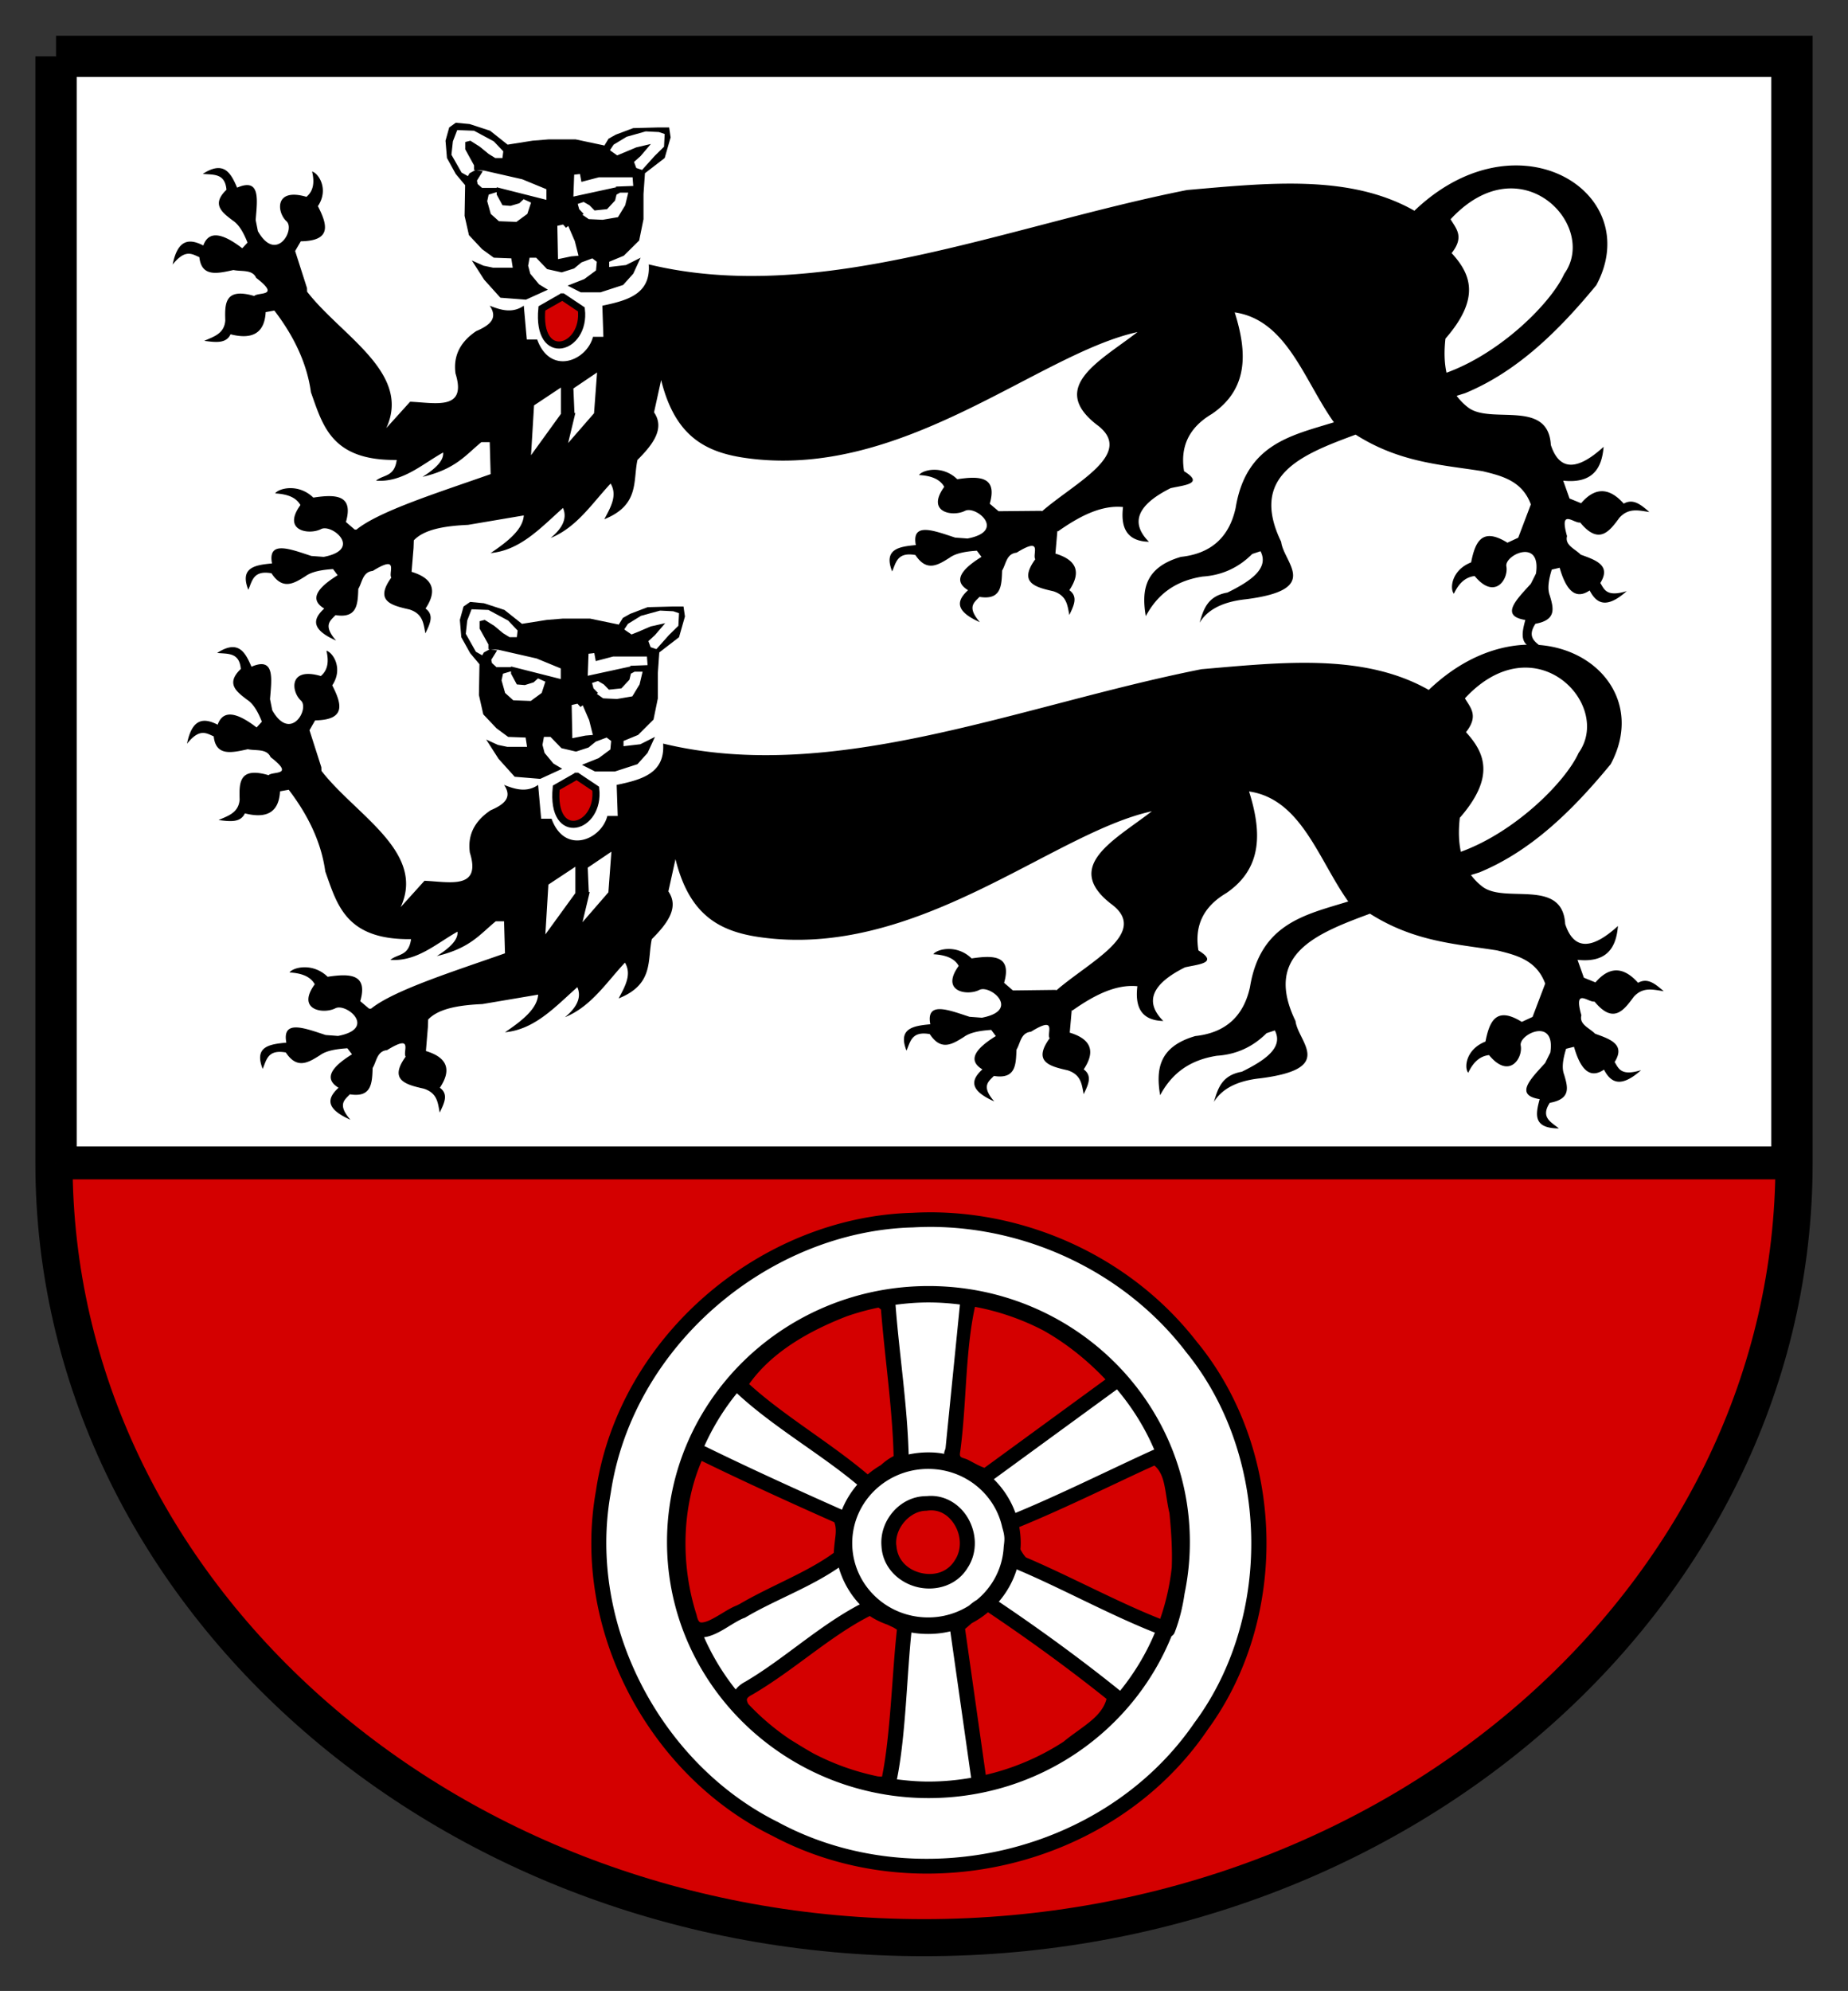 <svg xmlns="http://www.w3.org/2000/svg" width="520.044" height="559.969"><rect width="100%" height="100%" fill="#333333" stroke="none"/><g stroke="#000"><path d="M-210.02 174.625v268.524c0 103.563 94.043 187.517 210.035 187.517 115.993 0 210.006-83.954 210.006-187.517V174.625h-420.042z" fill="#fff" stroke-width="10" transform="matrix(1.163 0 0 1.159 260.022 -186.537)"/><path d="M-210.02 443.149c0 103.563 94.043 187.517 210.035 187.517 115.993 0 210.006-83.954 210.006-187.517h-420.042z" fill="#d40000" stroke-width="8" transform="matrix(1.163 0 0 1.159 260.022 -186.537)"/></g><path d="M132.295 169.297l-1.85 1.291-1.038 3.763.408 4.87 2.48 4.463 2.629 3.136-.149 8.67 1.222 5.423 3.702 3.91 3.295 2.435 4.924.184.407 2.62h-5.553l-2.666-.554-3.294-1.512 3.48 5.423 4.553 5.054 7.182.59 6.183-2.84-2.48-1.476-2.481-2.988-.593-2.25.408-2.251h1.85l3.073 3.172 4.11.96 3.517-1.144 2.036-1.66 3.072-1.144 1.26.96-.223 2.397-3.295 2.435-4.701 1.882 3.702 1.881h5.553l6.367-2.066 2.85-3.172 2.074-4.501-4.11 2.066-4.738.553v-1.476l4.11-1.697 4.33-4.316 1.223-5.976v-7.12l.407-5.792 5.553-4.28 1.666-5.828-.407-2.804h-3.11l-6.997.185-4.924 1.881-2.036 1.144-1.185 1.918-.074-.074-7.996-1.66h-7.626l-4.517.369-6.997 1.107-4.924-3.91-5.775-1.882-3.887-.369zm.407 2.066l4.739.184 5.553 2.989 2.666 2.803-.223 1.882h-2.036l-1.85-1.144-2.481-2.066-2.666-1.66-1.443.369v2.066l2.48 4.464v1.328l.37.037-1.629.885-.481.812-1.777-.996-2.85-5.055.407-3.726 1.221-3.172zm53.05.369l3.703.184 1.629.554-.185 3.541-2.666 2.62-3.517 3.947-1.629-.554-.629-1.697 1.851-1.697 2.888-3.357-4.11.923-3.517 1.512-1.85.738-1.63-1.107-.407-.332 1.037-1.55 3.665-2.25 5.368-1.475zm243.893 9.591c-8.71.27-18.488 4.03-27.58 12.728-18.238-10.364-41.217-7.797-63.972-5.829-50.9 10.077-103.396 32.552-151.489 20.917.587 8.381-6.053 10.155-13.068 11.62l.296 8.744h-2.924c-1.727 6.768-12.001 10.97-15.697.775h-2.925l-.851-9.518c-3.199 2.21-6.39 1.26-9.589 0 2.504 3.665-.182 5.585-3.813 7.157-4.784 3.228-6.453 7.24-5.812 11.879 3.285 10.495-5.678 8.228-12.772 7.931l-6.7 7.415c7.17-15.556-12.727-25.946-22.287-38.33l-.037-1.032-3.332-10.404 1.592-2.766c8.816-.126 7.456-4.692 4.812-9.85 3.173-4.739.188-9.25-1.629-9.74.666 2.867.494 5.38-1.592 7.12-9.074-2.663-8.354 4.383-5.59 6.899 2.473 2.297-2.904 11.807-8.07 2.73l-.63-3.136c.447-5.655 1.456-11.996-5.22-9.112-1.737-4.014-3.645-7.758-9.662-3.873 2.877.307 6.256-.275 6.664 4.5-4.304 4.113-1.238 6.367 1.74 8.633 1.789 1.143 3.096 3.418 4.183 6.197l-1.48 1.624c-5.385-4.131-9.395-5.178-10.959-.775-3.866-1.985-7.18-1.869-8.625 5.35 3.548-4.433 5.441-2.95 7.515-2.067.605 5.704 5.15 4.59 9.588 3.616 2.292.49 5.324-.232 6.405 2.213 6.966 5.363.627 3.908-.556 5.091-8.34-2.446-8.289 2.157-8.144 6.862-.292 3.757-3.298 4.568-5.924 5.755 3.014.368 6.128.866 7.405-1.882 6.523 1.668 9.593-.66 9.884-6.197l2.444-.443c5.86 7.652 9.25 15.332 10.291 22.983 3.348 9.34 5.752 19.272 24.138 19.036-.65 4.872-3.789 4.082-5.813 5.828 7.461.523 12.852-4.546 18.88-7.931.23 2.292-2.175 4.569-5.811 6.862 9.48-2.235 12.186-6.221 16.585-9.777h2.332l.26 9.002c-14.742 5.189-31.24 10.38-37.688 15.568h-.555l-2.48-2.103c2.235-7.76-3.01-7.793-9.181-6.862-4.165-4.052-9.73-2.678-10.736-1.217 3.213.186 5.825 1.025 7.108 3.32-5.258 7.237 2.406 8.498 5.812 6.751 3.096-1.55 11.739 5.695.74 7.784l-3.48-.258c-5.868-1.91-12.33-4.484-11.069 2.14-4.717.444-9.16 1.062-6.664 7.378 1.099-2.439 1.35-5.537 6.516-4.612 3.199 4.877 6.427 2.776 9.625.775 1.69-1.26 4.466-1.749 7.7-1.955l1.296 1.697c-5.82 3.609-8.017 6.854-3.776 9.407-3.14 2.855-3.922 5.797 3.332 9.002-3.74-4.3-1.64-5.577-.148-7.157 6.202 1.002 6.245-3.264 6.405-7.415 1.135-1.877 1.193-4.727 4.072-5.018 7.55-4.663 4.285.49 5.22 1.845-4.83 6.652.088 7.864 5.109 9.001 3.9 1.265 3.928 4.096 4.48 6.715 1.198-2.542 2.603-5.116.036-6.973 3.518-5.268 1.86-8.587-3.924-10.33l.555-6.75.074-2.103c2.919-3.1 8.64-4.053 15.253-4.353l15.697-2.656c-.248 3.96-4.489 7.324-9.33 10.587 8.411-.781 14.17-7.197 20.362-12.69 1.218 2.821-.046 5.626-3.48 8.448 7.375-2.987 11.645-9.765 16.881-15.347 1.988 3.35.001 6.72-1.777 10.071 9.954-3.996 8.041-10.707 9.33-16.674 4.486-4.474 7.738-8.955 4.664-13.429l2-9.075c3.816 15.37 11.938 20.226 23.507 21.913 44.294 6.46 82.548-29.266 110.544-35.378-10.193 7.923-25.103 15.32-11.625 25.934 11.335 8.137-5.797 16.248-15.178 24.385l-.37-.074-11.921.148-2.48-2.14c2.235-7.76-2.973-7.793-9.145-6.861-4.165-4.053-9.767-2.642-10.773-1.18 3.214.185 5.863.988 7.145 3.282-5.257 7.237 2.406 8.499 5.813 6.751 3.095-1.55 11.701 5.732.703 7.821l-3.48-.258c-5.868-1.91-12.293-4.521-11.032 2.103-4.717.444-9.197 1.1-6.7 7.415 1.097-2.439 1.386-5.574 6.552-4.648 3.198 4.876 6.39 2.812 9.588.811 1.69-1.26 4.465-1.785 7.7-1.992l1.296 1.734c-5.82 3.609-8.018 6.818-3.776 9.37-3.14 2.855-3.922 5.797 3.332 9.002-3.74-4.3-1.602-5.577-.111-7.157 6.202 1.002 6.208-3.227 6.367-7.378 1.136-1.877 1.193-4.764 4.073-5.054 7.55-4.664 4.322.49 5.257 1.844-4.83 6.652.051 7.865 5.072 9.002 3.9 1.264 3.965 4.095 4.516 6.714 1.199-2.542 2.567-5.116 0-6.973 3.518-5.268 1.86-8.587-3.924-10.33l.555-6.344.148.147c6.107-4.304 12.22-7.461 18.325-6.861-.7 5.788 1.03 9.618 7.293 9.776-5.372-5.381-3.251-10.413 6.109-15.089 3.818-.871 9.572-1.197 3.776-4.759-1.116-6.737 1.212-12.205 7.848-16.121 10.314-7.042 9.952-17.345 6.405-28.59 14.7 2.136 19.542 19.22 27.913 30.95-11.926 3.697-24.72 6.078-27.654 24.09-1.76 8-6.664 12.814-15.4 13.761-10.316 3-11.08 9.449-9.885 16.638 2.989-5.53 7.597-9.791 15.993-11.104 5.428-.353 10.08-2.466 13.957-6.346l2.332-.774c2.446 4.72-2.515 8.298-9.292 11.62-5.641.988-6.75 4.743-7.849 8.485 2.157-3.542 6.263-5.918 13.069-6.64 21.4-2.722 10.6-10.154 9.884-16.121-9.068-18.72 5.768-24.558 20.954-30.177 12.467 7.904 24.033 8.469 35.762 10.33 5.592 1.348 11.136 2.779 13.55 9.333l-3.555 9.37-3.035 1.402c-7.278-4.53-9.102-.067-10.218 5.533-5.598 2.202-6.023 7.427-4.85 8.78 1.276-2.69 3.042-4.655 5.85-4.98 5.717 6.942 9.582.813 8.921-2.693-.56-3.174 9.874-8.132 8.33 1.992l-1.444 2.915c-3.954 4.382-8.835 9.03-1.555 10.182-1.13 4.19-1.972 8.236 5.405 8.226-2.153-1.762-5.253-3.08-2.554-7.193 6.125-1.097 5.028-4.518 4.035-7.932-.734-1.873-.32-4.427.556-7.268l2.22-.553c1.774 6.201 4.37 9.192 8.442 6.42 1.896 3.65 4.678 5.28 10.44.147-5.711 1.754-6.309-.478-7.442-2.288 3.127-4.974-1.273-6.432-5.516-7.968-1.56-1.605-4.52-2.6-3.85-5.165-2.282-8.038 1.986-3.53 3.702-3.873 5.256 6.378 8.164 2.589 11.032-1.328 2.624-2.914 5.545-1.997 8.44-1.587-2.225-1.883-4.432-3.933-7.218-2.36-4.267-4.79-8.242-4.478-11.995-.111l-3.258-1.328-1.777-5.018c8.21.856 10.875-3.351 11.366-9.517-7.15 6.514-12.346 7.032-14.846-.554-.745-13.065-16.983-5.597-23.323-10.55a16.554 16.554 0 0 1-3.183-3.247l2.369-.738c14.578-6.014 26.22-17.415 36.947-30.435 9.587-17.908-4.459-34.202-23.62-33.608zm-291.575 1.292l2.222.147 10.699 2.435 6.811 2.804v2.988l-13.994-3.542v.185H139.7l-1.258-1.144-.186-.922 1.63-2.62-1.815-.331zm29.173 1.07l.407 2.25 4.924-1.291h9.477l.185 2.434-4.924.185.148.184-12.068 2.62.222-6.198 1.629-.185zm261.44 4.094c13.158-.433 22.535 14.226 15.548 23.98-3.608 8.012-17.672 22.194-33.134 27.815-.584-2.68-.716-5.836-.296-9.554 9.968-11.44 7.114-18.233 1.74-24.09 3.669-4.643 1.23-6.9-.296-9.518 5.547-5.991 11.288-8.463 16.437-8.633zm-284.875 1.033v.664l1.63 3.025 2.258.185 2.48-.775 1.222-1.107 2.073.923-1.037 3.172-3.072 2.25-4.924-.184-2.295-2.066-1-3.541.407-1.882 2.258-.664zm34.763.111h2.258l-.851 3.578-2.037 3.357-4.331.738-3.887-.184-1.777-1.254.333-.259-1.259-1.29-.407-1.513 1.666-.554 1.629.96 1.444 1.475 3.517-.369 2.258-2.435.407-1.697 1.037-.553zm-16.067 9.001l.851.923.63-.48 1.814 4.206 1.036 4.131-2.073.185-3.702.738-.185-9.334 1.629-.369zm9.551 41.613l-.851 11.437-7.293 8.41 2.036-8.484h-.26l-.295-6.862 6.663-4.5zm-10.143 4.243v7.415l-8.441 11.62.851-14.018 7.59-5.017z"/><path d="M-83.856 345.795l-4.863 2.785c-1.31 13.557 10.689 9.94 9.55.242l-4.51-3.027h-.177z" fill="#d40000" stroke="#000" stroke-width="1.723" transform="matrix(1.163 0 0 1.159 259.708 -182.452)"/><path d="M128.26 34.52l-1.851 1.327-1.037 3.726.407 4.87 2.48 4.5 2.63 3.136-.149 8.633 1.222 5.423 3.702 3.947 3.295 2.398 4.924.185.407 2.619h-5.553l-2.666-.553-3.295-1.476 3.48 5.423 4.554 5.054 7.182.553 6.182-2.803-2.48-1.513-2.48-2.988-.593-2.25.407-2.25h1.851l3.073 3.209 4.11.922 3.516-1.107 2.037-1.697 3.072-1.143 1.259.959-.222 2.435-3.295 2.434-4.702 1.845 3.702 1.881h5.554l6.367-2.065 2.85-3.173 2.074-4.5-4.11 2.065-4.738.553v-1.475l4.11-1.697 4.33-4.28 1.222-6.013v-7.083l.407-5.829 5.554-4.279 1.666-5.792-.408-2.804h-3.11l-6.996.185-4.924 1.844-2.036 1.144-1.185 1.955-.074-.074-7.996-1.696h-7.627l-4.516.368-6.997 1.107-4.924-3.91-5.775-1.882-3.887-.369zm.407 2.065l4.739.185 5.553 2.988 2.665 2.804-.222 1.881h-2.036l-1.851-1.144-2.48-2.029-2.666-1.697-1.444.37v2.065l2.48 4.5V47.8l.37.037-1.628.885-.481.812-1.777-.996-2.85-5.017.406-3.763 1.222-3.173zm53.05.37l3.703.184 1.629.553-.186 3.578-2.665 2.62-3.517 3.91-1.629-.553-.63-1.697 1.852-1.66 2.887-3.394-4.109.959-3.517 1.476-1.85.774-1.63-1.143-.407-.332 1.037-1.55 3.665-2.213 5.368-1.513zm243.892 9.59c-8.71.271-18.487 4.03-27.58 12.728-18.237-10.363-41.216-7.796-63.972-5.829-50.9 10.077-103.395 32.552-151.488 20.918.586 8.38-6.053 10.155-13.068 11.62l.296 8.743h-2.925c-1.726 6.769-12 10.97-15.696.775h-2.925l-.851-9.518c-3.199 2.21-6.39 1.26-9.589 0 2.504 3.665-.182 5.585-3.813 7.157-4.784 3.228-6.453 7.278-5.812 11.916 3.285 10.495-5.678 8.228-12.772 7.931l-6.701 7.416c7.172-15.557-12.726-25.981-22.286-38.367l-.038-1.033-3.332-10.403 1.592-2.73c8.817-.126 7.457-4.729 4.813-9.887 3.173-4.738.188-9.25-1.629-9.74.666 2.867.494 5.38-1.592 7.12-9.074-2.663-8.355 4.384-5.59 6.9 2.473 2.296-2.904 11.843-8.07 2.766l-.63-3.136c.447-5.655 1.455-11.996-5.22-9.112-1.737-4.014-3.645-7.757-9.662-3.873 2.877.307 6.256-.312 6.664 4.464-4.304 4.112-1.238 6.367 1.74 8.632 1.788 1.143 3.095 3.455 4.183 6.235l-1.48 1.586c-5.385-4.13-9.395-5.177-10.959-.775-3.866-1.985-7.18-1.868-8.626 5.35 3.549-4.433 5.442-2.949 7.516-2.066.604 5.704 5.15 4.59 9.588 3.615 2.292.491 5.324-.232 6.404 2.213 6.966 5.364.628 3.909-.555 5.091-8.34-2.446-8.29 2.194-8.144 6.899-.292 3.757-3.299 4.532-5.924 5.718 3.013.368 6.128.903 7.404-1.844 6.524 1.667 9.594-.698 9.885-6.235l2.443-.443C83.068 95 86.46 102.68 87.5 110.33c3.347 9.34 5.751 19.273 24.137 19.036-.649 4.873-3.788 4.083-5.812 5.829 7.461.523 12.852-4.547 18.88-7.932.23 2.293-2.176 4.57-5.812 6.862 9.482-2.234 12.187-6.22 16.586-9.776h2.332l.26 9.001c-14.788 5.206-31.358 10.4-37.762 15.605h-.481l-2.48-2.14c2.235-7.76-3.01-7.793-9.182-6.861-4.165-4.053-9.73-2.642-10.736-1.18 3.214.186 5.826.988 7.108 3.283-5.257 7.236 2.406 8.498 5.813 6.75 3.095-1.55 11.738 5.732.74 7.821l-3.48-.258c-5.868-1.91-12.33-4.521-11.07 2.103-4.716.444-9.16 1.1-6.663 7.415 1.098-2.438 1.35-5.574 6.516-4.648 3.198 4.876 6.39 2.812 9.588.811 1.69-1.26 4.502-1.785 7.737-1.992l1.296 1.734c-5.82 3.61-8.018 6.818-3.776 9.37-3.14 2.855-3.922 5.797 3.332 9.002-3.74-4.3-1.64-5.577-.148-7.157 6.202 1.002 6.245-3.227 6.404-7.378 1.136-1.877 1.193-4.764 4.073-5.054 7.55-4.664 4.285.527 5.22 1.881-4.83 6.652.088 7.828 5.108 8.965 3.9 1.265 3.929 4.095 4.48 6.714 1.199-2.542 2.604-5.116.037-6.972 3.518-5.269 1.86-8.588-3.924-10.33l.555-6.714.074-2.14c2.919-3.099 8.64-4.052 15.253-4.353l15.696-2.656c-.247 3.96-4.488 7.324-9.329 10.588 8.41-.782 14.17-7.198 20.361-12.69 1.218 2.82-.045 5.626-3.48 8.447 7.376-2.987 11.646-9.728 16.882-15.31 1.988 3.351.001 6.684-1.777 10.035 9.954-3.997 8.041-10.707 9.33-16.675 4.485-4.473 7.736-8.918 4.664-13.391l1.999-9.076c3.817 15.37 11.938 20.19 23.508 21.877 44.294 6.459 82.547-29.267 110.543-35.379-10.192 7.923-25.103 15.32-11.624 25.935 11.34 8.14-5.8 16.28-15.178 24.422l-.37-.074-11.921.11-2.48-2.102c2.235-7.76-2.973-7.83-9.145-6.899-4.165-4.053-9.767-2.642-10.773-1.18 3.214.186 5.826 1.025 7.108 3.32-5.257 7.236 2.443 8.498 5.85 6.75 3.095-1.55 11.701 5.695.703 7.785l-3.48-.259c-5.868-1.91-12.33-4.52-11.07 2.103-4.716.445-9.16 1.1-6.663 7.415 1.098-2.438 1.387-5.536 6.553-4.611 3.198 4.876 6.39 2.776 9.588.775 1.69-1.26 4.465-1.786 7.7-1.992l1.296 1.733c-5.82 3.61-8.018 6.818-3.776 9.37-3.14 2.855-3.923 5.797 3.332 9.002-3.74-4.3-1.603-5.54-.111-7.12 6.202 1.002 6.208-3.263 6.367-7.415 1.136-1.877 1.193-4.727 4.073-5.017 7.55-4.664 4.322.49 5.256 1.844-4.83 6.652.052 7.865 5.072 9.002 3.9 1.265 3.966 4.058 4.517 6.677 1.199-2.541 2.566-5.116 0-6.972 3.518-5.269 1.86-8.55-3.924-10.293l.555-6.382.148.148c6.106-4.305 12.219-7.462 18.325-6.862-.7 5.788 1.03 9.618 7.293 9.776-5.372-5.38-3.251-10.413 6.109-15.088 3.817-.872 9.572-1.197 3.776-4.76-1.116-6.736 1.212-12.205 7.848-16.12 10.314-7.043 9.951-17.31 6.405-28.554 14.7 2.136 19.541 19.183 27.913 30.914-11.926 3.696-24.72 6.077-27.654 24.09-1.76 8-6.664 12.814-15.4 13.76-10.316 3.001-11.08 9.486-9.885 16.675 2.989-5.53 7.597-9.828 15.993-11.14 5.428-.354 10.08-2.466 13.956-6.346l2.333-.775c2.446 4.721-2.516 8.298-9.292 11.62-5.641.989-6.75 4.743-7.849 8.486 2.156-3.542 6.262-5.882 13.068-6.604 21.4-2.722 10.601-10.19 9.885-16.158-9.068-18.72 5.768-24.521 20.954-30.14 12.467 7.904 24.032 8.432 35.762 10.293 5.592 1.348 11.136 2.78 13.55 9.333l-3.555 9.37-3.036 1.402c-7.277-4.53-9.101-.066-10.217 5.534-5.598 2.201-6.023 7.463-4.85 8.817 1.276-2.69 3.042-4.656 5.85-4.98 5.717 6.942 9.581.776 8.921-2.73-.56-3.174 9.874-8.096 8.33 2.029l-1.444 2.877c-3.954 4.383-8.835 9.03-1.555 10.182-1.13 4.19-1.972 8.237 5.405 8.227-2.153-1.763-5.253-3.045-2.554-7.157 6.124-1.096 5.028-4.555 4.035-7.969-.735-1.872-.321-4.427.555-7.267l2.222-.517c1.773 6.202 4.369 9.155 8.44 6.383 1.896 3.651 4.679 5.317 10.44.184-5.71 1.754-6.308-.477-7.441-2.287 3.127-4.975-1.274-6.433-5.516-7.969-1.56-1.605-4.52-2.637-3.85-5.201-2.282-8.038 1.985-3.493 3.702-3.837 5.256 6.379 8.163 2.589 11.032-1.328 2.623-2.914 5.545-2.034 8.44-1.623-2.226-1.884-4.432-3.934-7.218-2.361-4.267-4.79-8.243-4.478-11.995-.111l-3.258-1.328-1.777-5.017c8.21.855 10.874-3.352 11.365-9.518-7.15 6.515-12.345 7.07-14.845-.517-.745-13.065-16.983-5.634-23.323-10.587a16.542 16.542 0 0 1-3.184-3.247l2.37-.737c14.577-6.014 26.22-17.378 36.946-30.399 9.588-17.908-4.458-34.24-23.619-33.644zm-291.574 1.292l2.221.148 10.7 2.434 6.811 2.804v2.988l-13.994-3.541v.184h-4.109l-1.259-1.107-.185-.959 1.63-2.619-1.815-.332zm29.172 1.107l.408 2.213 4.923-1.291h9.478l.185 2.435-4.924.184.148.185-12.069 2.619.222-6.16 1.63-.185zm261.44 4.058c13.159-.433 22.536 14.262 15.548 24.016-3.607 8.012-17.67 22.195-33.133 27.816-.591-2.688-.719-5.857-.296-9.592 9.968-11.44 7.114-18.196 1.74-24.053 3.669-4.643 1.23-6.9-.296-9.518 5.547-5.991 11.288-8.5 16.437-8.67zm-284.874 1.033v.7l1.63 2.989 2.257.184 2.48-.738 1.222-1.143 2.074.959-1.037 3.173-3.073 2.25-4.923-.185-2.296-2.065-1-3.579.408-1.844 2.258-.701zm34.726.147h2.295l-.852 3.542-2.036 3.357-4.331.738-3.887-.185-1.777-1.217.333-.258-1.259-1.328-.407-1.476 1.666-.553 1.629.922 1.444 1.475 3.516-.368 2.259-2.435.407-1.66 1-.554zm-16.03 8.965l.814.922.63-.516 1.85 4.279 1.037 4.095-2.073.184-3.702.775-.185-9.37 1.629-.37zm9.551 41.613l-.851 11.473-7.294 8.374 2.037-8.448h-.26l-.296-6.899 6.664-4.5zm-10.18 4.242v7.415l-8.404 11.621.851-14.019 7.552-5.017z"/><path d="M-87.327 229.482l-4.863 2.785c-1.31 13.557 10.689 9.941 9.55.242l-4.51-3.027h-.177z" fill="#d40000" stroke="#000" stroke-width="1.723" transform="matrix(1.163 0 0 1.159 259.708 -182.452)"/><g font-weight="400" color="#000" font-family="Sans"><path d="M259.632 343.325c-46.235-.208-87.69 38.363-90.522 83.322-3.951 40.32 23.44 81.112 62.809 93.384 39.63 13.522 87.706-3.248 108.885-39.155 21.938-34.418 16.043-82.983-13.8-110.963-17.6-17.302-42.435-27.23-67.372-26.588zm15.21 21.938c15.63 2.714 29.564 11.325 39.77 23.028a16211.525 16211.525 0 0 0-37.247 27.206c-3.345-2.162-10.756-2.632-9.46-7.991 1.845-14.202 1.257-28.693 4.637-42.678l1.166.22 1.134.215zm-26.451.509c4 4.204 1.811 11.811 3.374 17.374.96 9.224 1.992 18.458 2.116 27.738-4.516 1.578-8.865 9.452-13.244 3.959-10.735-8.755-22.888-15.771-33.018-25.28 9.097-13.128 24.405-20.974 39.955-24.263l.817.472zm-49.899 43.041c12.546 6.067 25.354 11.932 38.175 17.617 2.033 5.715 1.165 13.163-5.379 15.291-10.89 5.625-21.601 11.46-32.536 16.744-5.976 1.204-5.48-7.181-6.863-10.75-2.722-13.361-1.45-27.6 4.34-40.028l2.263 1.126zm128.03 1.744c5.717 6.577 4.615 16.325 5.601 24.444.508 8.01-1.488 15.907-4.192 23.392-14.175-5.829-28.313-12.383-41.588-19.505-2.742-2.975-.781-7.264-2.152-10.824 13.973-5.648 27.461-12.481 41.143-18.67l.84.822.347.34zm-64.293 11.913c11.343.263 14.169 18.228 3.301 21.866-8.792 3.709-19.168-6-14.802-14.674 1.846-4.528 6.514-7.462 11.5-7.192zm17.14 29.058c11.93 8.053 23.531 16.472 34.724 25.462-2.082 8.942-11.69 13.274-18.846 17.979-6.245 3.34-12.904 5.614-19.848 7.083-2.063-14.96-4.228-29.905-6.344-44.858 2.982-2.142 6.738-6.07 9.802-6.017l.511.351zm-33.316 1.017c3.199 2.641 10.758 2.644 8.496 8.427-1.43 13.724-1.51 27.62-4.415 41.152-16.186-1.592-31.515-10.356-41.959-22.338-1.785-5.739 7.014-6.678 9.79-9.982 8.852-6.083 17.148-13.194 26.901-17.985l1.007.616.18.11z" style="text-indent:0;text-align:start;line-height:normal;text-transform:none;block-progression:tb;marker:none;-inkscape-font-specification:Sans" fill="#fff" overflow="visible"/><path d="M262.382 340.97a92.409 92.409 0 0 0-5.676.146h-.037c-42.273 1.161-82.259 34.298-88.926 77.91-.004.024.003.05 0 .073-7.114 39.101 14.753 80.092 49.527 97.198.024.012.05.023.074.036 40.725 21.715 95.686 9.355 122.316-29.566.015-.023.022-.05.037-.073 23.261-31.558 22.156-78.81-2.857-109.256-.01-.014-.026-.023-.037-.037-17.856-23.031-46.006-36.228-74.42-36.43zm-.074 4.105c27.133.188 54.154 12.828 71.193 34.833l.037.072c23.756 28.88 24.815 74.462 2.709 104.39a2.696 2.696 0 0 0-.038.036c-25.365 37.149-78.17 48.977-116.936 28.258a2.142 2.142 0 0 0-.037-.036c-33.05-16.217-54.143-55.66-47.338-92.875v-.036c6.319-41.57 44.79-73.412 84.92-74.496h.074a87.812 87.812 0 0 1 5.416-.146zm-1.002 16.635c-40.602 0-73.604 32.239-73.604 71.99 0 31.744 21.045 58.7 50.195 68.286a75.006 75.006 0 0 0 23.41 3.741c31.05 0 57.59-18.882 68.373-45.548a2.08 2.08 0 0 0 .89-1.053c1.403-3.641 2.259-7.295 2.783-10.933l.074-.363a70.697 70.697 0 0 0 1.41-14.13c0-39.751-32.928-71.99-73.53-71.99zm0 4.613c3.003 0 5.93.217 8.83.581l-4.044 40.318c-.077.598-.467 1.12-.38 1.685-1.605-.304-2.822-.414-4.517-.414-1.878 0-3.723.21-5.49.581-.379-13.872-2.605-28.036-3.673-41.77-.004-.047.003-.098 0-.145a2.017 2.017 0 0 0-.037-.182c3.044-.402 6.154-.654 9.311-.654zm13.06 1.235a69.246 69.246 0 0 1 19.254 6.647c6.439 3.616 12.334 8.338 17.473 13.766l-34.066 24.867c-1.724-.623-3.206-1.53-4.59-2.238-.858-.439-1.816-.506-2.14-.936-.322-.43-.109-1.153-.013-1.897 1.752-13.553 1.337-27.535 4.081-40.209zm-27.194.218c.232.108.494.318.742.545 1.114 13.856 3.226 27.826 3.561 41.225-1.395.695-2.566 1.605-3.524 2.47l-.037.037a26.155 26.155 0 0 0-3.71 2.615h-.037c-10.545-8.922-23.697-16.573-33.352-25.39 6.38-9.044 16.96-14.992 27.49-19.068a69.905 69.905 0 0 1 8.867-2.434zm67.149 22.992c4.294 5.08 7.864 10.787 10.5 16.962a2.098 2.098 0 0 0-.446.146 407.421 407.421 0 0 0-4.897 2.252c-10.49 4.891-22.906 10.945-33.723 15.4a25.467 25.467 0 0 0-6.085-9.48zm-106.957 1.09c10.159 9.45 23.632 17.111 33.872 25.716a25.339 25.339 0 0 0-4.304 7.046c-12.726-5.659-25.941-11.655-38.397-17.761a2.136 2.136 0 0 0-.334-.11 66.951 66.951 0 0 1 9.163-14.891zm-9.905 19.032c12.167 5.946 24.972 11.76 37.322 17.253.42 1.028.506 2.26.333 3.814-.157 1.419-.398 3.098-.482 4.795-7.664 5.585-17.647 9.198-26.6 14.456-.129.075-.28.105-.408.181v.037c-1.381.519-2.677 1.261-4.007 2.07-1.466.892-2.965 1.79-4.192 2.325-1.227.534-2.072.566-2.337.472-.265-.095-.692-.32-1.076-2.143a2.023 2.023 0 0 0-.074-.218c-4.389-13.857-4.135-29.933 1.52-43.042zm127.398 1.308c1.258 1.033 2.129 2.593 2.671 4.867.621 2.602.882 5.681 1.558 8.463.023.095.014.197.037.29.466 4.877.805 9.821.631 14.747v.037c-.001.048.003.096 0 .145a65.81 65.81 0 0 1-3.265 14.565c-12.075-4.767-25.604-12.104-37.804-17.29-.583-.64-1.1-1.42-1.52-2.251.04-.581.074-1.153.074-1.744 0-1.545-.139-3.07-.408-4.54 11.158-4.557 23.808-10.703 34.427-15.655 1.192-.555 2.405-1.09 3.6-1.634zm-63.662.944c10.268 0 18.798 7.018 20.85 16.454.786 2.622.668 3.378.408 5.448-.296 5.972-3.15 11.27-7.494 14.892-.015.009-.023.029-.037.037-.806.45-1.534 1.02-2.189 1.598a21.441 21.441 0 0 1-11.538 3.341c-11.81 0-21.369-9.322-21.369-20.885 0-11.562 9.559-20.885 21.37-20.885zm.482 7.592a12.29 12.29 0 0 0-.964.072v-.036c-.101 0-.196.034-.297.036h-.037c-7.192.159-12.944 6.924-12.317 14.093v.073c.39 6.08 5.042 10.237 10.202 11.441 5.166 1.205 11.189-.478 14.21-5.739.008-.014.028-.022.036-.036 2.638-4.344 2.224-9.582-.074-13.584-2.114-3.682-6.064-6.44-10.759-6.32zm.557 4.068c2.835.076 5.097 1.79 6.53 4.286 1.637 2.852 1.897 6.563.11 9.48a2.696 2.696 0 0 0-.036.036c-2.05 3.607-5.937 4.67-9.61 3.814-3.671-.857-6.727-3.545-6.974-7.773a2.096 2.096 0 0 0-.037-.073c-.45-4.805 3.946-9.693 8.459-9.661.075-.009.149-.02.222-.037h.075a7.848 7.848 0 0 1 1.261-.072zm-26.192 16.09a25.428 25.428 0 0 0 5.899 10.352c-11.561 6.087-21.24 15.27-31.98 21.612-.037.022-.073.05-.111.072-1.181.607-2.148 1.37-2.82 2.252a66.98 66.98 0 0 1-8.903-14.71c1.053-.106 2.068-.464 3.005-.872 1.655-.72 3.23-1.737 4.674-2.615 1.444-.878 2.804-1.641 3.562-1.889.142-.046.279-.107.408-.181 8.135-4.842 18-8.32 26.266-14.02zm50.084.472c.105.07.217.132.334.182 12.028 5.064 25.861 12.655 38.546 17.653-2.472 5.918-5.797 11.411-9.795 16.344a2.696 2.696 0 0 0-.037-.036c-10.47-8.46-22.733-17.4-34.094-25.026a25.502 25.502 0 0 0 5.046-9.117zm-8.088 12.096c11.07 7.403 23.023 16.089 33.352 24.372-.534 2.107-1.916 4.053-4.08 5.92-2.44 2.104-5.5 4.019-8.051 6.139a69.08 69.08 0 0 1-21.852 9.298l-5.824-41.044a52.684 52.684 0 0 0 1.855-1.598 26.222 26.222 0 0 0 4.6-3.087zm-33.278 1.053c1.996 1.31 3.7 1.986 4.972 2.434l.148.072c.465.22.93.46 1.41.654.369.21.744.432 1.113.69-1.36 12.274-1.823 29.846-4.193 41.334a26.55 26.55 0 0 1-1.15-.072 69.45 69.45 0 0 1-18.104-6.43c-.176-.09-.344-.197-.52-.29-2.09-1.19-4.14-2.46-6.195-3.74a68.737 68.737 0 0 1-11.612-9.844c-.01-.017-.028-.02-.037-.036-.338-.602-.436-1.05-.408-1.272.038-.304.199-.738 1.706-1.489a2.11 2.11 0 0 0 .112-.073c11.638-6.846 21.533-16.221 32.758-21.938zm22.668 4.322l5.861 41.19c-3.897.67-7.887 1.053-11.983 1.053-3.017 0-5.989-.25-8.903-.618 2.465-12.08 2.822-29.488 4.08-41.298 1.525.273 3.109.4 4.712.4 2.153 0 4.23-.242 6.233-.727z" style="text-indent:0;text-align:start;line-height:normal;text-transform:none;block-progression:tb;marker:none;-inkscape-font-specification:Sans" overflow="visible"/></g></svg>